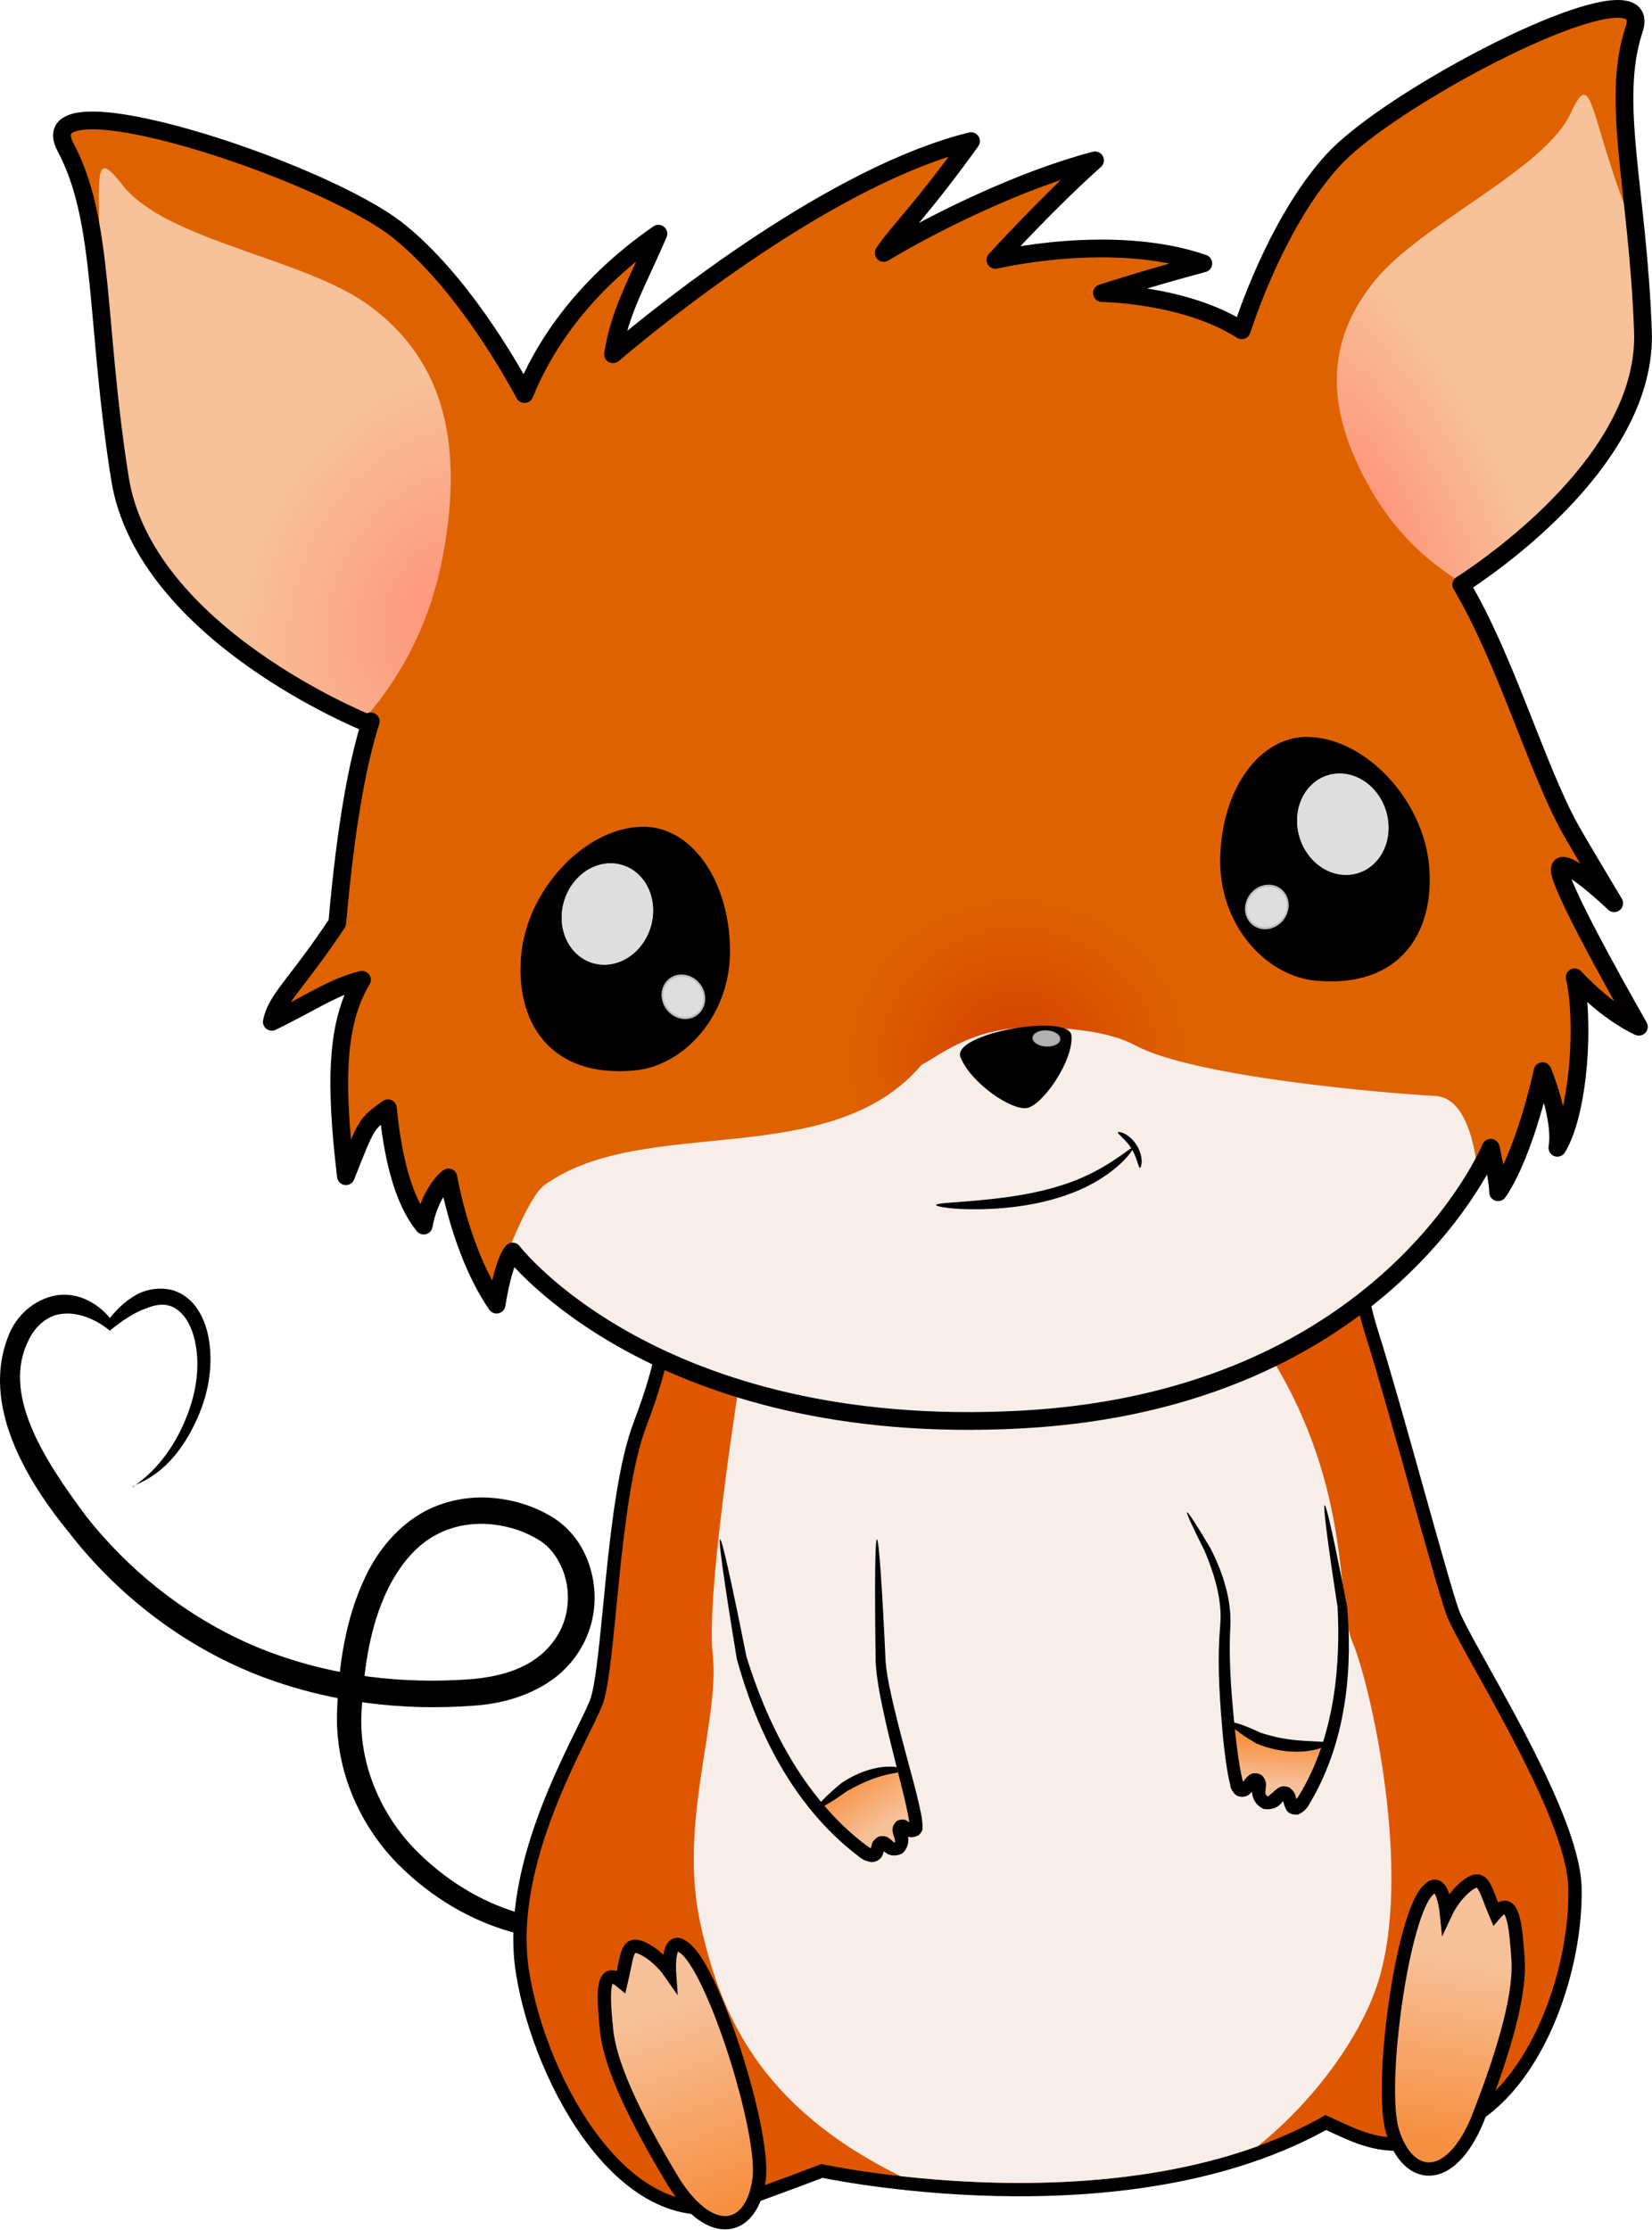 <svg width="2859" height="3858" viewBox="0 0 2859 3858" fill="none" xmlns="http://www.w3.org/2000/svg">
<path opacity="0.997" d="M229.331 2573.92C227.658 2571.29 287.004 2544.38 324.218 2448.2C337.11 2414.69 347.357 2369.08 337.943 2323.16C334.776 2307.96 329.583 2292.41 320.457 2279.96C313.372 2270.39 303.743 2262.04 292.932 2259.23C281.648 2255.61 267.954 2257.93 254.626 2263.16C231.995 2270.93 211.286 2285.24 190.078 2302.35C167.021 2283.54 134.978 2268.82 104.768 2273.7C81.902 2276.54 60.511 2295.24 49.446 2318.86C3.745 2410.06 71.315 2519.88 150.29 2625.09C150.29 2625.09 150.29 2625.09 150.29 2625.09C230.276 2725.89 340.979 2812.76 472.956 2860.92C580.106 2900.19 698.127 2914.49 816.398 2905.34C858.558 2901.63 900.297 2891.12 931.227 2867C941.601 2859.12 950.867 2849.65 958.548 2839.11C967.767 2826.46 974.702 2812.27 978.534 2797.4C985.145 2772.44 984.014 2745.1 975.509 2720.73V2720.73C967.343 2698.01 953.089 2677.33 934.061 2665.58C910.149 2650.23 881.933 2641.07 853.199 2637.76C819.885 2634.11 785.627 2639.42 757.021 2654.45C719.662 2673.22 691.325 2709.24 671.796 2748.4C639.342 2814.04 629.429 2890.35 625.585 2963.42C620.787 3054.16 660.729 3141.58 719.642 3201.36C770.676 3252.96 831.322 3289.74 893.723 3308.69C908.697 3313.56 926.857 3313.53 945.412 3314.04C973.343 3314.51 1002.22 3313.39 1029.19 3312.46C1112.71 3309.54 1178.34 3307.56 1247.24 3311.4C1252.48 3312.55 1259.26 3308.03 1265.44 3302.94C1274.49 3294.73 1281.43 3283.17 1287.71 3271.73C1306.29 3237.38 1318.13 3197.66 1326.75 3167.88C1349.83 3064.98 1363.32 3012.13 1366.36 3012.73C1369.41 3013.33 1361.94 3067.36 1344.36 3171.88C1344.36 3171.88 1344.36 3171.88 1344.36 3171.88C1337.33 3202.62 1327.04 3243.92 1308.44 3282.33C1302.39 3294.99 1294.5 3308.84 1282.76 3320.8C1274.53 3329.67 1261.97 3337.01 1246.23 3337.34C1178.13 3335.81 1114.64 3339.62 1030.69 3344.52C1003.79 3346.11 974.453 3347.89 945.212 3348.03C926.769 3348.32 905.587 3348.33 883.825 3342.43C815.106 3322.91 748.321 3284.25 692.192 3228.84C625.184 3162.88 579.614 3066.05 583.303 2961.59C585.929 2885.84 596.46 2803.96 631.931 2729.13C653.524 2683.25 688.026 2640.3 736.117 2614.43C773.614 2594.93 816.524 2587.77 858.202 2592.39C893.307 2596.11 928.083 2607.44 958.736 2626.81C987.785 2645.66 1008.37 2674.19 1019.07 2705.51V2705.51C1030.67 2738.69 1032.2 2775.02 1023.26 2809.17C1017.73 2829.86 1008.36 2849.2 995.965 2866.3C985.637 2880.55 973.211 2893.24 959.166 2903.86C917.766 2934.55 867.899 2948.06 819.932 2951.28C695.515 2960.79 571.075 2945 457.507 2902.73C317.198 2850.29 201.177 2757.52 118.223 2650.2V2650.2C32.644 2545.24 -32.898 2417.48 17.68 2303.93C33.442 2270.48 64.451 2246.14 100.199 2240.83C136.634 2236.45 169.491 2255.33 190.178 2280.49C205.009 2262.04 222.599 2245.98 243.989 2236.31C261.83 2229.19 281.993 2227.28 301.035 2233.04C318.973 2239.12 332.793 2251.36 341.852 2265.2C353.144 2282.35 358.941 2301.28 361.69 2318.87C370.075 2371.61 356.822 2420.33 340.993 2455.25C291.994 2563.91 225.032 2567.17 229.331 2573.92V2573.92Z" fill="black"/>
<path d="M1160.62 2299.49C1160.62 2299.49 1166.66 2341.8 1118.3 2468.75C1069.94 2595.69 1066.92 2885.85 1042.74 2949.32C1018.56 3012.79 885.57 3224.37 915.795 3411.76C946.02 3599.15 1094.12 3865.13 1275.47 3798.64C1456.82 3732.14 1420.55 3744.23 1420.55 3744.23C1420.55 3744.23 1946.46 3859.09 2294.05 3659.6C2372.63 3695.87 2420.99 3726.1 2538.87 3656.58C2656.74 3587.06 2717.19 3396.65 2714.17 3266.68C2711.15 3136.71 2523.75 2852.6 2502.6 2792.15C2481.44 2731.7 2402.85 2435.5 2363.56 2311.58C2324.27 2187.66 2354.5 2166.5 2354.5 2166.5L1160.62 2299.49Z" fill="#DE5700" stroke="black" stroke-width="46.08"/>
<path d="M2798.72 15.367C2698.4 16.487 2391.12 184.492 2306.37 277.783C2219.35 373.579 2165.64 521.033 2148.97 571.513C2050.88 508.595 1907.17 507.155 1907.17 507.155C1907.17 507.155 1991.8 479.955 2082.48 455.775C1925.31 401.371 1722.8 449.727 1722.8 449.727C1722.8 449.727 1813.47 349.989 1895.08 277.45C1768.13 310.697 1620.04 383.233 1529.36 437.638C1553.54 401.368 1595.86 362.076 1680.49 244.199C1447.75 301.626 1160.61 528.318 1060.87 612.947C1072.96 537.385 1103.19 489.025 1139.46 404.395C1002.07 499.513 937.628 607.905 907.715 681.853C876.541 624.261 794.11 483.695 690.543 400.173C558.035 293.312 45.098 126.611 113.489 254.844C181.88 383.077 164.781 558.322 207.525 827.611C250.27 1096.9 634.972 1250.78 634.972 1250.78C637.191 1249.99 639.395 1249.09 641.592 1248.17C619.011 1319.85 598.866 1424.54 583.679 1597.01C511.014 1706.01 478.959 1727.38 470.41 1767.99C540.938 1733.8 575.13 1708.15 626.423 1695.32C581.542 1770.13 579.407 1872.71 598.642 2035.14C634.974 1943.24 632.832 1945.37 671.302 1917.59C681.988 2026.59 705.503 2086.43 733.287 2120.63C743.973 2060.78 776.031 2037.28 776.031 2037.28C776.031 2037.28 797.404 2167.65 859.383 2257.41C872.206 2178.34 887.165 2165.51 887.165 2165.51C887.165 2165.51 1135.08 2490.37 1767.7 2456.17C2400.31 2421.98 2579.84 1985.98 2579.84 1985.98C2579.84 1985.98 2592.66 2041.56 2592.66 2062.93C2639.68 1994.54 2669.6 1853.48 2669.6 1853.48C2669.6 1853.48 2703.8 1934.69 2695.25 1985.98C2733.72 1921.86 2742.26 1763.72 2725.17 1691.05C2785.01 1755.17 2836.31 1776.54 2836.31 1776.54C2836.31 1776.54 2703.79 1545.72 2699.52 1507.25C2695.25 1468.78 2793.56 1562.81 2793.56 1562.81C2793.56 1562.81 2731.97 1460.26 2716.62 1432.45C2659.41 1328.78 2605.12 1139.43 2528.87 1011.72C2592.86 970.123 2850.88 788.773 2843.33 573.68C2834.72 328.21 2786.46 176.103 2827.99 51.038C2836.43 25.635 2824.3 15.082 2798.72 15.367V15.367Z" fill="#DE5700"/>
<path d="M1160.62 2299.49C1160.62 2299.49 1166.66 2341.8 1118.3 2468.75C1069.94 2595.69 1066.92 2885.85 1042.74 2949.32C1018.56 3012.79 885.57 3224.37 915.795 3411.76C946.02 3599.15 1094.12 3865.13 1275.47 3798.64C1456.82 3732.14 1420.55 3744.23 1420.55 3744.23C1420.55 3744.23 1946.46 3859.09 2294.05 3659.6C2372.63 3695.87 2420.99 3726.1 2538.87 3656.58C2656.74 3587.06 2717.19 3396.65 2714.17 3266.68C2711.15 3136.71 2523.75 2852.6 2502.6 2792.15C2481.44 2731.7 2402.85 2435.5 2363.56 2311.58C2324.27 2187.66 2354.5 2166.5 2354.5 2166.5L1160.62 2299.49Z" fill="#DE5700"/>
<path d="M1940.31 2212.63L1557.07 2255.32C1406.21 2289.92 1288.96 2332.21 1288.96 2332.21C1288.96 2332.21 1220.57 2746.83 1233.39 2862.24C1246.22 2977.65 1173.55 3152.9 1212.02 3328.15C1245.61 3481.2 1311.83 3644.02 1558.64 3765.38C1710.04 3782.34 1960.24 3792 2176.82 3713.48C2280.67 3629.51 2354.73 3520.47 2383.21 3435.02C2447.33 3242.67 2370.39 2909.27 2340.47 2840.87C2310.55 2772.48 2344.75 2558.76 2178.04 2315.11C2132.1 2247.96 2043.91 2219.17 1940.31 2212.63Z" fill="#F7EDE9"/>
<path opacity="0.6" d="M2798.72 15.367C2698.4 16.487 2391.12 184.492 2306.37 277.783C2219.35 373.579 2165.64 521.033 2148.97 571.513C2050.88 508.595 1907.17 507.155 1907.17 507.155C1907.17 507.155 1991.8 479.955 2082.48 455.775C1925.31 401.371 1722.8 449.727 1722.8 449.727C1722.8 449.727 1813.47 349.989 1895.08 277.45C1768.13 310.697 1620.04 383.233 1529.36 437.638C1553.54 401.368 1595.86 362.076 1680.49 244.199C1447.75 301.626 1160.61 528.318 1060.87 612.947C1072.96 537.385 1103.19 489.025 1139.46 404.395C1002.07 499.513 937.628 607.905 907.715 681.853C876.541 624.261 794.11 483.695 690.543 400.173C558.035 293.312 45.098 126.611 113.489 254.844C181.88 383.077 164.781 558.322 207.525 827.611C250.27 1096.9 634.972 1250.78 634.972 1250.78C637.191 1249.99 639.395 1249.09 641.592 1248.17C619.011 1319.85 598.866 1424.54 583.679 1597.01C511.014 1706.01 478.959 1727.38 470.41 1767.99C540.938 1733.8 575.13 1708.15 626.423 1695.32C581.542 1770.13 579.407 1872.71 598.642 2035.14C634.974 1943.24 632.832 1945.37 671.302 1917.59C681.988 2026.59 705.503 2086.43 733.287 2120.63C743.973 2060.78 776.031 2037.28 776.031 2037.28C776.031 2037.28 797.404 2167.65 859.383 2257.41C872.206 2178.34 887.165 2165.51 887.165 2165.51C887.165 2165.51 1135.08 2490.37 1767.7 2456.17C2400.31 2421.98 2579.84 1985.98 2579.84 1985.98C2579.84 1985.98 2592.66 2041.56 2592.66 2062.93C2639.68 1994.54 2669.6 1853.48 2669.6 1853.48C2669.6 1853.48 2703.8 1934.69 2695.25 1985.98C2733.72 1921.86 2742.26 1763.72 2725.17 1691.05C2785.01 1755.17 2836.31 1776.54 2836.31 1776.54C2836.31 1776.54 2703.79 1545.72 2699.52 1507.25C2695.25 1468.78 2793.56 1562.81 2793.56 1562.81C2793.56 1562.81 2731.97 1460.26 2716.62 1432.45C2659.41 1328.78 2605.12 1139.43 2528.87 1011.72C2592.86 970.123 2850.88 788.773 2843.33 573.68C2834.72 328.21 2786.46 176.103 2827.99 51.038C2836.43 25.635 2824.3 15.082 2798.72 15.367V15.367Z" fill="url(#paint0_radial_2_3)"/>
<path d="M1785.69 1777.75C1684.07 1778.04 1631.38 1822.48 1594.58 1842.79C1435.61 2029.15 1115.77 1926.47 942.736 2050.1C912.815 2071.47 871.139 2186.88 871.139 2186.88L873.322 2195.17C881.063 2170.83 887.165 2165.51 887.165 2165.51C887.165 2165.51 1135.08 2490.37 1767.7 2456.17C2277.77 2428.6 2493.17 2139.93 2557.52 2029.09C2551.52 1973.12 2534.07 1898.88 2483.67 1896.22C2402.45 1891.95 2066.9 1864.16 1964.32 1808.59C1922.64 1786.02 1855.22 1777.56 1785.69 1777.75V1777.75Z" fill="#F7EDE9"/>
<path opacity="0.993" d="M1961.57 1985.15C1963.63 1987.09 1933.18 2033.96 1856.33 2063.83V2063.83C1839.85 2070.21 1822.61 2075.45 1804.72 2079.62C1766.98 2088.41 1729.87 2091.61 1698.49 2092.27C1674.97 2092.78 1655.68 2091.74 1642.07 2090.22C1634.99 2089.43 1629.58 2088.53 1625.85 2087.62C1623.95 2087.15 1622.51 2086.68 1621.54 2086.24C1621.04 2086.01 1620.67 2085.78 1620.42 2085.57C1620.15 2085.33 1620.02 2085.11 1620.03 2084.89C1620.05 2084.67 1620.2 2084.47 1620.49 2084.27C1620.76 2084.08 1621.15 2083.91 1621.67 2083.73C1622.67 2083.4 1624.14 2083.08 1626.06 2082.78C1629.77 2082.2 1635.24 2081.66 1642.21 2081.09C1655.61 2079.99 1674.74 2078.77 1697.58 2076.59C1728.3 2073.63 1764.16 2069.35 1800.38 2060.94C1817.57 2056.95 1834.05 2052.22 1849.95 2046.59C1918.62 2022.43 1958.6 1982.34 1961.57 1985.15V1985.15Z" fill="black"/>
<path d="M1934.67 1959.27C1935.77 1956.91 1954.37 1960.97 1967.17 1981.57C1979.98 2002.16 1975.41 2020.64 1972.82 2020.59C1970 2020.53 1967.84 2002.79 1958.14 1987.19C1948.44 1971.58 1933.47 1961.83 1934.67 1959.27V1959.27Z" fill="black"/>
<path d="M1263.38 1639.08C1266.22 1756.73 1183.41 1844.17 1098.66 1852.16C951.388 1866.04 891.515 1767.76 901.935 1653.12C912.302 1539.07 1011.03 1433.96 1109.23 1430.52C1193.46 1427.58 1260.47 1518.48 1263.38 1639.08Z" fill="black"/>
<g filter="url(#filter0_f_2_3)">
<path d="M1109.1 1636.63C1138.87 1598.95 1137.08 1543.74 1105.1 1513.3C1073.11 1482.87 1023.06 1488.73 993.289 1526.41C963.521 1564.08 965.315 1619.29 997.297 1649.73C1029.28 1680.17 1079.34 1674.3 1109.1 1636.63Z" fill="#BEBEBE"/>
</g>
<path d="M1109.1 1636.63C1138.87 1598.95 1137.08 1543.74 1105.1 1513.3C1073.11 1482.87 1023.06 1488.73 993.289 1526.41C963.521 1564.08 965.315 1619.29 997.297 1649.73C1029.28 1680.17 1079.34 1674.3 1109.1 1636.63Z" fill="#DEDEDE"/>
<g filter="url(#filter1_f_2_3)">
<path d="M1220.38 1725.27C1218.97 1703.96 1200.95 1686.44 1180.12 1686.13C1159.3 1685.82 1143.56 1702.84 1144.97 1724.14C1146.37 1745.45 1164.4 1762.98 1185.22 1763.29C1206.05 1763.6 1221.79 1746.58 1220.38 1725.27Z" fill="#BEBEBE"/>
</g>
<path d="M1217.34 1725.22C1216.05 1705.95 1199.48 1690.11 1180.33 1689.83C1161.18 1689.54 1146.71 1704.93 1148.01 1724.2C1149.3 1743.46 1165.87 1759.31 1185.02 1759.59C1204.17 1759.87 1218.64 1744.48 1217.34 1725.22Z" fill="#DEDEDE"/>
<path d="M2111.74 1483.68C2108.91 1601.33 2191.71 1688.77 2276.47 1696.76C2423.74 1710.64 2483.61 1612.36 2473.19 1497.72C2462.82 1383.67 2364.09 1278.56 2265.89 1275.13C2181.66 1272.18 2114.65 1363.09 2111.74 1483.68Z" fill="black"/>
<g filter="url(#filter2_f_2_3)">
<path d="M2266.02 1481.23C2236.25 1443.55 2238.05 1388.34 2270.03 1357.9C2302.01 1327.47 2352.07 1333.34 2381.83 1371.01C2411.6 1408.68 2409.81 1463.9 2377.83 1494.33C2345.85 1524.77 2295.79 1518.9 2266.02 1481.23Z" fill="#BEBEBE"/>
</g>
<path d="M2266.02 1481.23C2236.25 1443.55 2238.05 1388.34 2270.03 1357.9C2302.01 1327.47 2352.07 1333.34 2381.83 1371.01C2411.6 1408.68 2409.81 1463.9 2377.83 1494.33C2345.85 1524.77 2295.79 1518.9 2266.02 1481.23Z" fill="#DEDEDE"/>
<g filter="url(#filter3_f_2_3)">
<path d="M2154.74 1569.87C2156.15 1548.56 2174.17 1531.04 2195 1530.73C2215.82 1530.42 2231.57 1547.44 2230.16 1568.75C2228.75 1590.05 2210.72 1607.58 2189.9 1607.89C2169.07 1608.2 2153.33 1591.18 2154.74 1569.87Z" fill="#BEBEBE"/>
</g>
<path d="M2157.78 1569.82C2159.08 1550.55 2175.65 1534.71 2194.79 1534.43C2213.94 1534.15 2228.41 1549.53 2227.12 1568.8C2225.82 1588.06 2209.25 1603.91 2190.1 1604.19C2170.96 1604.47 2156.49 1589.08 2157.78 1569.82Z" fill="#DEDEDE"/>
<path d="M1662.35 1829.49C1645.46 1787.85 1850.52 1752.32 1854.28 1791.71C1858.37 1834.59 1804.4 1912.61 1777.2 1917.14C1750 1921.68 1680.39 1873.96 1662.35 1829.49V1829.49Z" fill="black"/>
<g opacity="0.8">
<g filter="url(#filter4_f_2_3)">
<path d="M1786.9 1793.91C1788.82 1786.22 1801.15 1781.29 1814.44 1782.91C1827.74 1784.53 1836.97 1792.08 1835.05 1799.77C1833.13 1807.46 1820.8 1812.39 1807.51 1810.77C1794.21 1809.15 1784.99 1801.61 1786.9 1793.91Z" fill="#BEBEBE"/>
</g>
<path d="M1788.84 1794.15C1790.59 1787.19 1801.91 1782.76 1814.14 1784.25C1826.36 1785.74 1834.85 1792.58 1833.11 1799.54C1831.36 1806.49 1820.04 1810.92 1807.81 1809.43C1795.59 1807.94 1787.1 1801.1 1788.84 1794.15Z" fill="#DEDEDE"/>
</g>
<path d="M2741.41 163.935C2735.43 163.644 2728.58 173.489 2718.76 194.994C2673.88 293.306 2462.29 385.213 2381.08 483.525C2299.87 581.837 2284.9 697.243 2374.67 851.122C2421.52 931.442 2482.9 980.277 2532.12 1009.56C2600.59 964.628 2850.77 785.686 2843.33 573.68C2841.17 511.985 2836.51 456.205 2831.39 405.253C2769.94 259.579 2759.63 164.818 2741.41 163.935V163.935Z" fill="url(#paint1_radial_2_3)"/>
<path d="M181.665 291.229C163.173 289.362 174.995 366.697 171.814 505.727C180.547 595.591 187.448 701.123 207.525 827.611C246.788 1074.97 573.781 1224.58 626.915 1247.37C670.403 1199.53 739.457 1106.83 766.704 960.629C806.777 745.606 754.64 615.556 641.83 530.754C529.019 445.951 288.043 418.155 211.526 319.567C197.179 301.081 187.769 291.846 181.665 291.229V291.229Z" fill="url(#paint2_radial_2_3)"/>
<path d="M2798.72 15.367C2698.4 16.487 2391.12 184.492 2306.37 277.783C2219.35 373.579 2165.64 521.033 2148.97 571.513C2050.88 508.595 1907.17 507.155 1907.17 507.155C1907.17 507.155 1991.8 479.955 2082.48 455.775C1925.31 401.371 1722.8 449.727 1722.8 449.727C1722.8 449.727 1813.47 349.989 1895.08 277.45C1768.13 310.697 1620.04 383.233 1529.36 437.638C1553.54 401.368 1595.86 362.076 1680.49 244.199C1447.75 301.626 1160.61 528.318 1060.87 612.947C1072.96 537.385 1103.19 489.025 1139.46 404.395C1002.07 499.513 937.628 607.905 907.715 681.853C876.541 624.261 794.11 483.695 690.543 400.173C558.035 293.312 45.098 126.611 113.489 254.844C181.88 383.077 164.781 558.322 207.525 827.611C250.27 1096.9 634.972 1250.78 634.972 1250.78C637.191 1249.99 639.395 1249.09 641.592 1248.17C619.011 1319.85 598.866 1424.54 583.679 1597.01C511.014 1706.01 478.959 1727.38 470.41 1767.99C540.938 1733.8 575.13 1708.15 626.423 1695.32C581.542 1770.13 579.407 1872.71 598.642 2035.14C634.974 1943.24 632.832 1945.37 671.302 1917.59C681.988 2026.59 705.503 2086.43 733.287 2120.63C743.973 2060.78 776.031 2037.28 776.031 2037.28C776.031 2037.28 797.404 2167.65 859.383 2257.41C872.206 2178.34 887.165 2165.51 887.165 2165.51C887.165 2165.51 1135.08 2490.37 1767.7 2456.17C2400.31 2421.98 2579.84 1985.98 2579.84 1985.98C2579.84 1985.98 2592.66 2041.56 2592.66 2062.93C2639.68 1994.54 2669.6 1853.48 2669.6 1853.48C2669.6 1853.48 2703.8 1934.69 2695.25 1985.98C2733.72 1921.86 2742.26 1763.72 2725.17 1691.05C2785.01 1755.17 2836.31 1776.54 2836.31 1776.54C2836.31 1776.54 2703.79 1545.72 2699.52 1507.25C2695.25 1468.78 2793.56 1562.81 2793.56 1562.81C2793.56 1562.81 2731.97 1460.26 2716.62 1432.45C2659.41 1328.78 2605.12 1139.43 2528.87 1011.72C2592.86 970.123 2850.88 788.773 2843.33 573.68C2834.72 328.21 2786.46 176.103 2827.99 51.038C2836.43 25.635 2824.3 15.082 2798.72 15.367V15.367Z" stroke="black" stroke-width="30.72" stroke-linecap="round" stroke-linejoin="round"/>
<path d="M1166.07 3775.9C1091.27 3651.94 1054.81 3567.11 1049.59 3511.42C1044.78 3460.13 1038.37 3398.15 1075.24 3428.61C1085.92 3383.72 1083.79 3358.08 1111.57 3370.9C1139.36 3383.72 1158.59 3411.51 1158.59 3411.51C1158.59 3411.51 1154.32 3347.39 1182.1 3368.76C1233.19 3399.52 1324.44 3688.35 1313.81 3770.16C1302.14 3860.06 1231.96 3879.6 1166.07 3775.9V3775.9Z" fill="url(#paint3_linear_2_3)" stroke="black" stroke-width="23.04"/>
<path d="M2556.53 3668.47C2609.53 3533.74 2631.28 3444 2627.1 3388.22C2623.26 3336.85 2619.21 3274.67 2587.96 3310.87C2569.91 3268.41 2567.73 3242.76 2542.48 3260.06C2517.23 3277.35 2502.92 3307.96 2502.92 3307.96C2502.92 3307.96 2496.4 3244.03 2472.59 3269.75C2427.37 3308.62 2385.74 3608.66 2409.91 3687.53C2436.47 3774.21 2508.93 3781.73 2556.53 3668.47V3668.47Z" fill="url(#paint4_linear_2_3)" stroke="black" stroke-width="23.04"/>
<path d="M1562.1 3063.57C1524.1 3059.67 1486.65 3074.05 1455.28 3094.55C1440.72 3104.25 1426.76 3115.03 1414.48 3127.52C1438.67 3156.34 1465.72 3183.02 1496.29 3205.05C1502.66 3208.89 1510.78 3214.39 1518.34 3210.58C1525.16 3205.3 1523.61 3195.64 1524.22 3188.07C1530.46 3197.06 1541.83 3202.2 1552.66 3201.65C1562.44 3199.92 1561.73 3187.56 1560.44 3180.1C1559.69 3173.07 1556.6 3166.42 1556.17 3159.41C1562.43 3160.56 1568.02 3169.72 1575.98 3167.49C1584.76 3164.88 1580.38 3153.58 1580.28 3146.94C1575.9 3118.83 1568.65 3091.24 1562.1 3063.57V3063.57Z" fill="url(#paint5_linear_2_3)"/>
<path d="M2302.03 3008.83C2271.36 3023.52 2235.53 3023.15 2203.06 3015.16C2175.5 3008.19 2149 2996.64 2125.3 2980.94C2128.65 3015.23 2131.75 3049.73 2139.6 3083.34C2140.74 3090.5 2145.31 3102 2154.43 3096.05C2163.06 3091.33 2167.94 3082.23 2175.33 3076.17C2175.86 3081.7 2172.59 3088.04 2172.97 3094.1C2172.43 3103.97 2175.25 3117.51 2186.59 3119.85C2200.16 3121.29 2212.08 3112.19 2221.11 3103.04C2227.36 3097.53 2223.84 3112.39 2227.54 3115.27C2229.88 3123.69 2240.07 3132.21 2248.05 3124.67C2257.97 3116 2262.87 3103.26 2269.34 3092.1C2283.08 3065.57 2293.72 3037.5 2302.03 3008.83V3008.83Z" fill="url(#paint6_linear_2_3)"/>
<path d="M1517.64 2663.48C1517.64 2663.48 1517.64 2663.48 1517.67 2663.48C1520.97 2664.02 1526.42 2740.85 1532.65 2874.63C1534.91 2900.48 1540.5 2925.66 1547.39 2954.9C1554.58 2985.32 1562.49 3014.75 1571.38 3047.9C1578.08 3072.85 1585.59 3099.84 1591.55 3126.74C1593.42 3135.07 1595.31 3143.95 1596.25 3153.37C1596.57 3156.1 1596.76 3159.46 1596.39 3163.39C1597.28 3165.14 1595.58 3169.34 1590.43 3175.07V3175.07C1580.39 3180.9 1569.4 3179.92 1561.47 3173.37V3173.37C1559.01 3171.29 1557.89 3169.89 1557.57 3169.88C1559.13 3171.17 1561.37 3170.83 1565.41 3169.42H1565.41C1567.06 3167.09 1567.82 3166.38 1567.48 3165.67C1567.51 3167 1568.74 3169.46 1569.97 3173.33V3173.33C1574.02 3183.37 1572.31 3196.44 1561.97 3206.72V3206.72C1550.18 3212.97 1538.44 3211.07 1531.04 3204.36V3204.36C1528.22 3202.07 1526.49 3200.26 1525.34 3199.66H1525.34C1524.94 3200.04 1525.8 3199.59 1528.79 3199.47V3199.47C1531.49 3196.56 1532.68 3197.17 1530.81 3199.19C1530.12 3201.61 1529.26 3205.67 1526.9 3210.83C1526.22 3212.23 1525.38 3213.53 1524.39 3214.71C1520.87 3218.89 1515.47 3221.56 1508.72 3222C1497.43 3220.63 1489.74 3215.57 1485.08 3211.33C1426.38 3166.73 1381.27 3109.36 1347.87 3050.36C1312.57 2987.93 1289.97 2924.54 1275.1 2870.05C1253.47 2738.94 1243.01 2664.06 1246.21 2663.48C1249.41 2662.9 1265.97 2736.63 1291.73 2866.13V2866.13C1308.09 2918.97 1331.53 2980.15 1366.49 3039.63C1399.64 3096.09 1443.21 3150.79 1498.89 3192.79C1504.65 3196.18 1508.06 3199.72 1509.67 3198.89C1507.79 3199.52 1506.9 3199.67 1506.47 3200.08C1506.35 3200.2 1506.26 3200.33 1506.2 3200.5C1506.94 3199.44 1507.34 3196.53 1508.73 3192.3C1508.67 3188.65 1512.14 3183.04 1520.37 3177.93V3177.93C1527.93 3176.03 1533.99 3177.15 1537.72 3180.15H1537.72C1541.56 3182.71 1544.07 3185.1 1545.79 3186.59V3186.59C1547.9 3187.76 1550.06 3189.47 1548.1 3188.32H1548.1C1549.88 3189.46 1549.02 3184.96 1548.23 3180.69C1547.29 3178.15 1545.76 3174.34 1544.81 3168.99C1543.68 3162.9 1546.08 3156.29 1552.14 3150.81V3150.81C1559.11 3147.32 1565.42 3147.49 1569.99 3150.72V3150.72C1573.53 3153.21 1575.53 3155.29 1576.51 3156.24C1576.77 3156.9 1578.18 3157.59 1576.82 3156.92C1573.94 3160.94 1572.68 3161.93 1573.89 3160.86C1574.1 3159.67 1573.92 3157.84 1573.76 3155.45C1573.11 3147.76 1571.43 3139.75 1569.7 3131.46C1564.19 3105.34 1557.05 3078.42 1550.71 3053.27C1542.36 3020.15 1534.87 2989.98 1528.34 2959.17C1522.03 2929.53 1516.99 2902.93 1515.44 2875.5C1513.55 2741.07 1514.34 2664.11 1517.6 2663.48C1517.63 2663.47 1517.63 2663.48 1517.63 2663.48L1517.64 2663.48Z" fill="black"/>
<path d="M2054.36 2616.63C2054.36 2616.63 2054.36 2616.63 2054.39 2616.62C2056.19 2615.89 2070.04 2637.19 2094.89 2678.94C2109.22 2707.44 2132.01 2758.35 2129.26 2813.73C2126.35 2866.49 2129.91 2919.11 2136.27 2983.73C2138.7 3008.27 2141.56 3033.66 2145.95 3058.66C2147.37 3066.7 2148.83 3074.55 2150.94 3081.92C2153.48 3086.92 2152.68 3089.64 2151.85 3087.1V3087.1C2150.35 3086.42 2149.64 3086.43 2147.76 3086.96C2148.59 3086.81 2149.83 3084.69 2152.36 3081.82C2154.18 3079.26 2156.95 3075.55 2161.56 3071.71V3071.71C2167.24 3067.27 2175.05 3066.8 2183.03 3071.14V3071.14C2189.11 3077.02 2191.46 3083.31 2190.86 3088.36C2190.8 3093.49 2190.09 3097.39 2189.91 3100.1C2189.14 3103.56 2191.72 3107.99 2194.93 3108.22C2193.44 3110.41 2195.34 3107.08 2199.65 3103.9C2200.36 3103.37 2201.14 3102.85 2201.98 3102.36C2204.18 3100.03 2207.36 3096.8 2212.18 3093.66V3093.66C2217.35 3090.16 2224.54 3089.74 2232.22 3093.32V3093.32C2239.64 3099.62 2242.27 3105.64 2242.32 3108.84V3108.84C2243.94 3113.56 2244.7 3117.24 2245.92 3119.33H2245.92C2246.6 3118.44 2244.84 3119 2239.24 3117.9C2240.48 3118.95 2242.2 3113.83 2247.17 3108.21C2313.25 3000.93 2319.46 2871.49 2314.9 2781.07C2297.57 2668.78 2289.5 2605.08 2292.54 2604.55C2295.58 2604.02 2309.48 2666.75 2331.2 2779.09C2339.6 2871.29 2335.62 3005.12 2266.47 3120.62C2263.84 3126.17 2258.15 3134.43 2246.52 3139.76V3139.76C2235.07 3140.6 2227.55 3136.27 2225.41 3129.88C2222.7 3124.33 2221.47 3119.55 2220.39 3116.09C2218.14 3112.39 2218.74 3110.5 2219.99 3112.94V3112.94C2222.91 3113.55 2223.8 3114.03 2224.18 3113.43C2222.87 3114.01 2221.12 3116.14 2218.22 3118.84C2217.57 3119.81 2216.8 3120.78 2215.9 3121.71C2210.47 3127.42 2200.54 3132.07 2187.13 3129.99C2174.17 3124.43 2166.53 3112.21 2166.89 3098.57C2167.2 3093.95 2167.9 3090.58 2167.82 3088.37C2167.22 3087.43 2167.96 3087.26 2169.25 3089.56L2169.25 3089.56C2172.81 3090.59 2174.25 3090.97 2175.57 3089.9C2174.45 3090.47 2173.01 3092.84 2170.38 3095.95C2168.41 3098.82 2165.16 3102.7 2159.8 3106.38C2152.56 3110.22 2144.7 3109.78 2138.18 3105.33L2138.18 3105.33C2130.69 3097.78 2128.79 3091.01 2129.09 3088.03V3088.03C2126.7 3079.31 2125.14 3070.69 2123.79 3062.43C2119.5 3036.46 2116.88 3010.52 2114.8 2985.7C2109.33 2920.88 2107.01 2866.34 2111.71 2812.49C2116.41 2763.32 2096.79 2712.68 2084.96 2683.93C2063.44 2641.21 2052.84 2617.95 2054.33 2616.66V2616.66C2054.36 2616.65 2054.36 2616.65 2054.36 2616.65L2054.36 2616.63Z" fill="black"/>
<path d="M1565.2 3063.14C1564.91 3065.73 1555.96 3066.2 1541.37 3069.17C1525.48 3072.41 1508.74 3077.63 1488.07 3087.53C1480.4 3091.19 1473 3095.12 1465.92 3099.1C1438.07 3119.19 1417.43 3130.85 1415.06 3127.79C1412.69 3124.73 1429.23 3107.59 1456.24 3085.16C1463.45 3080.3 1471.31 3075.72 1479.69 3071.69C1501.77 3061.09 1522.77 3056.66 1540.11 3056.79C1556.81 3056.91 1565.43 3061.05 1565.2 3063.14V3063.14Z" fill="black"/>
<path d="M2297.82 3016.57C2298.41 3019.14 2289.95 3024.6 2272.7 3028.14C2254.99 3031.77 2231.89 3032.36 2206.84 3026.95C2194.91 3024.37 2183.64 3020.67 2173.35 3016.16C2144.06 2998.71 2126.51 2984.91 2128.57 2981.06C2130.62 2977.21 2151.75 2984.02 2181.57 2998.09C2191.34 3001.25 2201.5 3004.04 2212.24 3006.34C2255.38 3015.56 2296.57 3011.08 2297.82 3016.57V3016.57Z" fill="black"/>
<defs>
<filter id="filter0_f_2_3" x="951.462" y="1473.2" width="199.468" height="216.64" filterUnits="userSpaceOnUse" color-interpolation-filters="sRGB">
<feFlood flood-opacity="0" result="BackgroundImageFix"/>
<feBlend mode="normal" in="SourceGraphic" in2="BackgroundImageFix" result="shape"/>
<feGaussianBlur stdDeviation="10.312" result="effect1_foregroundBlur_2_3"/>
</filter>
<filter id="filter1_f_2_3" x="1135.42" y="1676.67" width="94.502" height="96.079" filterUnits="userSpaceOnUse" color-interpolation-filters="sRGB">
<feFlood flood-opacity="0" result="BackgroundImageFix"/>
<feBlend mode="normal" in="SourceGraphic" in2="BackgroundImageFix" result="shape"/>
<feGaussianBlur stdDeviation="4.728" result="effect1_foregroundBlur_2_3"/>
</filter>
<filter id="filter2_f_2_3" x="2224.19" y="1317.8" width="199.468" height="216.64" filterUnits="userSpaceOnUse" color-interpolation-filters="sRGB">
<feFlood flood-opacity="0" result="BackgroundImageFix"/>
<feBlend mode="normal" in="SourceGraphic" in2="BackgroundImageFix" result="shape"/>
<feGaussianBlur stdDeviation="10.312" result="effect1_foregroundBlur_2_3"/>
</filter>
<filter id="filter3_f_2_3" x="2145.2" y="1521.27" width="94.502" height="96.079" filterUnits="userSpaceOnUse" color-interpolation-filters="sRGB">
<feFlood flood-opacity="0" result="BackgroundImageFix"/>
<feBlend mode="normal" in="SourceGraphic" in2="BackgroundImageFix" result="shape"/>
<feGaussianBlur stdDeviation="4.728" result="effect1_foregroundBlur_2_3"/>
</filter>
<filter id="filter4_f_2_3" x="1781.61" y="1777.56" width="58.736" height="38.558" filterUnits="userSpaceOnUse" color-interpolation-filters="sRGB">
<feFlood flood-opacity="0" result="BackgroundImageFix"/>
<feBlend mode="normal" in="SourceGraphic" in2="BackgroundImageFix" result="shape"/>
<feGaussianBlur stdDeviation="2.521" result="effect1_foregroundBlur_2_3"/>
</filter>
<radialGradient id="paint0_radial_2_3" cx="0" cy="0" r="1" gradientUnits="userSpaceOnUse" gradientTransform="translate(1760.99 1829.81) rotate(-0.182) scale(306.481 287.176)">
<stop stop-color="#CC3100"/>
<stop offset="1" stop-color="#DE6B00"/>
</radialGradient>
<radialGradient id="paint1_radial_2_3" cx="0" cy="0" r="1" gradientUnits="userSpaceOnUse" gradientTransform="translate(2373.33 907.327) rotate(63.791) scale(608.272 241.85)">
<stop stop-color="#FF927A"/>
<stop offset="1" stop-color="#F7C199"/>
</radialGradient>
<radialGradient id="paint2_radial_2_3" cx="0" cy="0" r="1" gradientUnits="userSpaceOnUse" gradientTransform="translate(785.008 1066.98) rotate(-157.738) scale(359.552 439.05)">
<stop stop-color="#FF927A"/>
<stop offset="1" stop-color="#F7C199"/>
</radialGradient>
<linearGradient id="paint3_linear_2_3" x1="1257.34" y1="3813.75" x2="1136.44" y2="3481.28" gradientUnits="userSpaceOnUse">
<stop stop-color="#F79041"/>
<stop offset="1" stop-color="#F7C199"/>
</linearGradient>
<linearGradient id="paint4_linear_2_3" x1="2481.02" y1="3700.43" x2="2528.01" y2="3388.4" gradientUnits="userSpaceOnUse">
<stop stop-color="#F79041"/>
<stop offset="1" stop-color="#F7C199"/>
</linearGradient>
<linearGradient id="paint5_linear_2_3" x1="1465.89" y1="3071.73" x2="1527.85" y2="3160.89" gradientUnits="userSpaceOnUse">
<stop stop-color="#F79041"/>
<stop offset="1" stop-color="#F7C199"/>
</linearGradient>
<linearGradient id="paint6_linear_2_3" x1="2205.57" y1="3007.9" x2="2200.48" y2="3085.58" gradientUnits="userSpaceOnUse">
<stop stop-color="#F79041"/>
<stop offset="1" stop-color="#F7C199"/>
</linearGradient>
</defs>
</svg>
